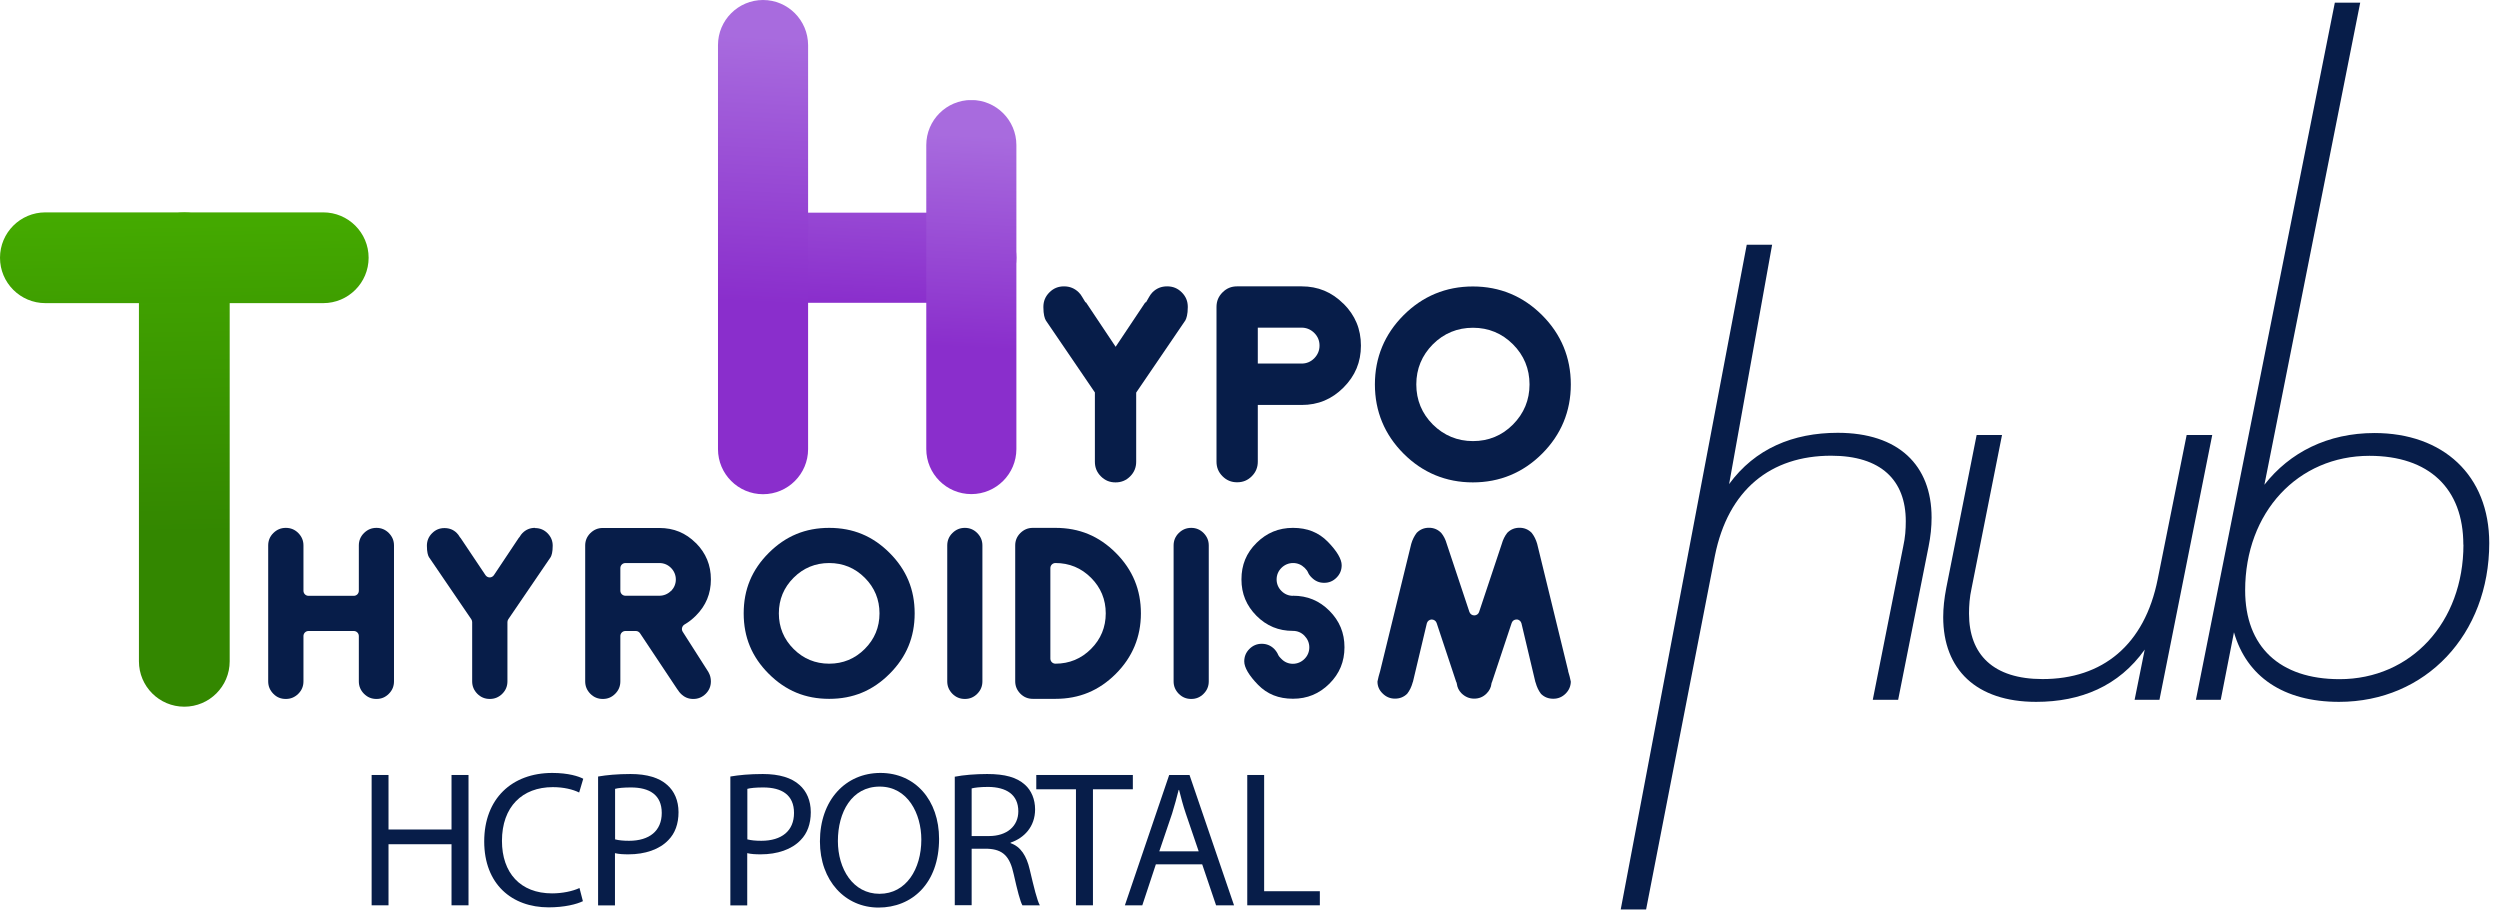 <?xml version="1.0" encoding="UTF-8"?><svg xmlns="http://www.w3.org/2000/svg" xmlns:xlink="http://www.w3.org/1999/xlink" viewBox="0 0 232.49 85.3"><defs><clipPath id="clippath"><rect width="232.49" height="85.3" style="fill:none;"/></clipPath><clipPath id="clippath-1"><rect y="0" width="231.49" height="85.3" style="fill:none;"/></clipPath><clipPath id="clippath-2"><rect y="0" width="231.49" height="85.3" style="fill:none;"/></clipPath><clipPath id="clippath-3"><rect y="0" width="231.49" height="85.3" style="fill:none;"/></clipPath><clipPath id="clippath-4"><rect x="66.77" y="19.78" width="27.75" height="8.38" style="fill:none;"/></clipPath><clipPath id="clippath-5"><path d="m70.96,19.78c-2.31,0-4.19,1.87-4.19,4.19s1.88,4.19,4.19,4.19h19.37c2.31,0,4.19-1.88,4.19-4.19s-1.88-4.19-4.19-4.19h-19.37Z" style="fill:none;"/></clipPath><linearGradient id="Degradado_sin_nombre_3" x1="-584.82" y1="457.36" x2="-583.82" y2="457.36" gradientTransform="translate(-11448.38 -9004.19) rotate(-180) scale(19.74 -19.74)" gradientUnits="userSpaceOnUse"><stop offset="0" stop-color="#a86bde"/><stop offset="1" stop-color="#8a2ecc"/></linearGradient><clipPath id="clippath-6"><rect x="66.77" width="8.38" height="45.96" style="fill:none;"/></clipPath><clipPath id="clippath-7"><path d="m66.77,4.19v37.58c0,2.31,1.88,4.19,4.19,4.19s4.19-1.88,4.19-4.19V4.19C75.14,1.88,73.27,0,70.96,0s-4.19,1.88-4.19,4.19" style="fill:none;"/></clipPath><linearGradient id="Degradado_sin_nombre_3-2" x1="-581.02" y1="451.73" x2="-580.02" y2="451.73" gradientTransform="translate(-14289.65 -11157.2) rotate(-180) scale(24.75 -24.75)" xlink:href="#Degradado_sin_nombre_3"/><clipPath id="clippath-8"><rect x="86.14" y="9.31" width="8.38" height="36.65" style="fill:none;"/></clipPath><clipPath id="clippath-9"><path d="m86.14,13.49v28.27c0,2.31,1.88,4.19,4.19,4.19s4.19-1.88,4.19-4.19V13.49c0-2.31-1.88-4.19-4.19-4.19s-4.19,1.88-4.19,4.19" style="fill:none;"/></clipPath><linearGradient id="Degradado_sin_nombre_3-3" x1="-584.82" y1="457.36" x2="-583.82" y2="457.36" gradientTransform="translate(-11439.15 -9000.52) rotate(-180) scale(19.74 -19.74)" xlink:href="#Degradado_sin_nombre_3"/><clipPath id="clippath-10"><rect x="12.92" y="19.76" width="8.44" height="45.96" style="fill:none;"/></clipPath><clipPath id="clippath-11"><path d="m12.92,23.98v37.52c0,2.33,1.89,4.22,4.22,4.22s4.22-1.89,4.22-4.22V23.98c0-2.33-1.89-4.22-4.22-4.22s-4.22,1.89-4.22,4.22" style="fill:none;"/></clipPath><linearGradient id="Degradado_sin_nombre_5" x1="-576.68" y1="447.75" x2="-575.68" y2="447.75" gradientTransform="translate(-14050.62 18137.37) rotate(90) scale(31.42 -31.42)" gradientUnits="userSpaceOnUse"><stop offset="0" stop-color="#45ab00"/><stop offset="1" stop-color="#338700"/></linearGradient><clipPath id="clippath-12"><rect x="0" y="19.75" width="34.28" height="8.44" style="fill:none;"/></clipPath><clipPath id="clippath-13"><path d="m4.22,19.75c-2.33,0-4.22,1.89-4.22,4.22s1.89,4.22,4.22,4.22h25.84c2.33,0,4.22-1.89,4.22-4.22s-1.89-4.22-4.22-4.22H4.22Z" style="fill:none;"/></clipPath><linearGradient id="Degradado_sin_nombre_5-2" x1="-579.16" y1="452.02" x2="-578.16" y2="452.02" gradientTransform="translate(-11491.51 14765) rotate(90) scale(25.46 -25.46)" xlink:href="#Degradado_sin_nombre_5"/></defs><g style="isolation:isolate;"><g id="Capa_1"><g style="clip-path:url(#clippath);"><g style="clip-path:url(#clippath-1);"><path d="m179.63,48.14c0,.85-.09,1.75-.28,2.69l-2.83,14.25h-2.36l2.83-14.25c.19-.85.24-1.6.24-2.36,0-3.82-2.31-6.09-6.94-6.09-5.62,0-9.58,3.16-10.81,9.3l-6.4,32.9h-2.36l11.72-61.82h2.36l-4,22.26c2.41-3.3,5.95-4.77,10.1-4.77,5.66,0,8.73,3.02,8.73,7.88" style="fill:#071d49;"/><path d="m205.73,40.45l-4.91,24.63h-2.31l.94-4.67c-2.41,3.4-5.95,4.86-10.1,4.86-5.57,0-8.64-3.02-8.64-7.88,0-.85.1-1.75.28-2.69l2.83-14.25h2.36l-2.83,14.25c-.19.85-.24,1.65-.24,2.36,0,3.82,2.26,6.09,6.84,6.09,5.57,0,9.49-3.16,10.71-9.3l2.69-13.4h2.36Z" style="fill:#071d49;"/><path d="m231.49,50.5c0,8.49-5.9,14.77-13.97,14.77-5.19,0-8.59-2.36-9.77-6.47l-1.23,6.28h-2.31L217.13.25h2.36l-8.91,44.83c2.36-3.02,5.9-4.81,10.24-4.81,6.37,0,10.67,3.92,10.67,10.24m-2.41.14c0-5.24-3.21-8.26-8.73-8.26-6.65,0-11.56,5.24-11.56,12.51,0,5.24,3.21,8.26,8.78,8.26,6.65,0,11.52-5.29,11.52-12.51" style="fill:#071d49;"/></g><g style="clip-path:url(#clippath-2);"><path d="m36.13,72.07v5.07h5.86v-5.07h1.58v12.12h-1.58v-5.68h-5.86v5.68h-1.57v-12.12h1.57Z" style="fill:#071d49;"/><path d="m54.22,83.8c-.58.29-1.73.58-3.2.58-3.42,0-5.99-2.16-5.99-6.13s2.57-6.37,6.33-6.37c1.51,0,2.46.32,2.88.54l-.38,1.28c-.59-.29-1.44-.5-2.45-.5-2.84,0-4.73,1.82-4.73,5,0,2.97,1.71,4.88,4.66,4.88.95,0,1.92-.2,2.55-.5l.32,1.24Z" style="fill:#071d49;"/><path d="m55.64,72.21c.76-.13,1.75-.23,3-.23,1.55,0,2.68.36,3.4,1.01.67.58,1.06,1.46,1.06,2.54s-.32,1.96-.94,2.59c-.83.88-2.18,1.33-3.71,1.33-.47,0-.9-.02-1.26-.11v4.86h-1.57v-11.98Zm1.57,5.85c.34.09.77.13,1.29.13,1.89,0,3.04-.92,3.04-2.59s-1.13-2.37-2.86-2.37c-.68,0-1.21.05-1.48.13v4.71Z" style="fill:#071d49;"/><path d="m67.94,72.21c.76-.13,1.75-.23,3-.23,1.55,0,2.68.36,3.4,1.01.67.58,1.06,1.46,1.06,2.54s-.32,1.96-.94,2.59c-.83.88-2.18,1.33-3.71,1.33-.47,0-.9-.02-1.26-.11v4.86h-1.57v-11.98Zm1.57,5.85c.34.09.77.13,1.29.13,1.89,0,3.04-.92,3.04-2.59s-1.13-2.37-2.86-2.37c-.68,0-1.21.05-1.48.13v4.71Z" style="fill:#071d49;"/><path d="m87.33,78.01c0,4.17-2.54,6.39-5.63,6.39s-5.45-2.48-5.45-6.15c0-3.85,2.39-6.37,5.63-6.37s5.45,2.54,5.45,6.13Zm-9.41.2c0,2.59,1.4,4.91,3.87,4.91s3.89-2.29,3.89-5.04c0-2.41-1.26-4.93-3.87-4.93s-3.89,2.39-3.89,5.06Z" style="fill:#071d49;"/><path d="m88.8,72.23c.79-.16,1.92-.25,3-.25,1.67,0,2.75.31,3.51.99.61.54.95,1.37.95,2.3,0,1.6-1.01,2.66-2.28,3.09v.05c.94.32,1.49,1.19,1.78,2.45.4,1.69.68,2.86.94,3.33h-1.62c-.2-.34-.47-1.38-.81-2.9-.36-1.67-1.01-2.3-2.43-2.36h-1.48v5.25h-1.57v-11.96Zm1.57,5.52h1.6c1.67,0,2.73-.92,2.73-2.3,0-1.57-1.13-2.25-2.79-2.27-.76,0-1.3.07-1.55.14v4.43Z" style="fill:#071d49;"/><path d="m100.06,73.4h-3.69v-1.33h8.98v1.33h-3.71v10.79h-1.58v-10.79Z" style="fill:#071d49;"/><path d="m107.49,80.38l-1.26,3.81h-1.62l4.12-12.12h1.89l4.14,12.12h-1.67l-1.29-3.81h-4.3Zm3.98-1.22l-1.19-3.49c-.27-.79-.45-1.51-.63-2.21h-.04c-.18.72-.38,1.46-.61,2.2l-1.19,3.51h3.65Z" style="fill:#071d49;"/><path d="m115.99,72.07h1.57v10.81h5.18v1.31h-6.75v-12.12Z" style="fill:#071d49;"/></g><g style="clip-path:url(#clippath-3);"><g style="mix-blend-mode:multiply;"><g style="clip-path:url(#clippath-4);"><g style="clip-path:url(#clippath-5);"><rect x="75.81" y="9.91" width="9.67" height="28.11" transform="translate(52.91 103.4) rotate(-87.31)" style="fill:url(#Degradado_sin_nombre_3);"/></g></g></g><g style="mix-blend-mode:multiply;"><g style="clip-path:url(#clippath-6);"><g style="clip-path:url(#clippath-7);"><rect x="47.8" y="17.71" width="46.3" height="10.53" transform="translate(44.67 92.77) rotate(-87.31)" style="fill:url(#Degradado_sin_nombre_3-2);"/></g></g></g><g style="mix-blend-mode:multiply;"><g style="clip-path:url(#clippath-8);"><g style="clip-path:url(#clippath-9);"><rect x="71.83" y="22.58" width="37.01" height="10.09" transform="translate(58.48 116.56) rotate(-87.31)" style="fill:url(#Degradado_sin_nombre_3-3);"/></g></g></g><g style="mix-blend-mode:multiply;"><g style="clip-path:url(#clippath-10);"><g style="clip-path:url(#clippath-11);"><rect x="12.5" y="19.69" width="9.29" height="46.1" transform="translate(-.79 .32) rotate(-1.06)" style="fill:url(#Degradado_sin_nombre_5);"/></g></g></g><g style="mix-blend-mode:multiply;"><g style="clip-path:url(#clippath-12);"><g style="clip-path:url(#clippath-13);"><rect x="-.08" y="19.43" width="34.43" height="9.07" transform="translate(-.44 .32) rotate(-1.06)" style="fill:url(#Degradado_sin_nombre_5-2);"/></g></g></g><path d="m101.82,36.51v6.43c0,.54.18.98.56,1.36.38.38.82.56,1.36.56s.98-.18,1.36-.56c.38-.38.56-.83.56-1.36v-6.43l4.57-6.71c.1-.18.23-.55.23-1.25,0-.54-.18-.98-.56-1.36-.38-.38-.82-.56-1.36-.56s-.99.18-1.37.56c-.11.12-.22.26-.3.41l-.31.54-.04-.04-2.77,4.15-2.77-4.15-.03.03-.32-.53c-.08-.15-.19-.29-.32-.42-.37-.36-.82-.55-1.36-.55s-.98.18-1.36.56c-.38.38-.56.82-.56,1.36,0,.7.12,1.06.23,1.25l4.57,6.71Z" style="fill:#071d49;"/><path d="m124.94,28.25c-1.09-1.09-2.37-1.62-3.9-1.62h-5.99c-.54,0-.98.18-1.36.56-.38.38-.56.82-.56,1.36v14.38c0,.54.18.98.56,1.36.38.38.82.56,1.36.56s.98-.18,1.36-.56c.38-.38.56-.83.56-1.36v-5.27h4.07c1.54,0,2.81-.53,3.9-1.62,1.09-1.09,1.62-2.37,1.62-3.9s-.53-2.81-1.62-3.9m-2.72,5.08h0c-.33.33-.72.49-1.18.49h-4.07v-3.34h4.07c.46,0,.85.17,1.18.49.33.33.49.72.49,1.18s-.17.85-.49,1.18" style="fill:#071d49;"/><path d="m130.53,42.19c1.77,1.77,3.94,2.67,6.44,2.67s4.67-.9,6.44-2.67c1.77-1.77,2.67-3.94,2.67-6.44s-.9-4.67-2.67-6.44-3.94-2.67-6.44-2.67-4.67.9-6.44,2.67c-1.77,1.77-2.67,3.94-2.67,6.44s.9,4.67,2.67,6.44m2.72-10.17c1.02-1.02,2.28-1.54,3.73-1.54s2.7.52,3.72,1.54c1.02,1.02,1.54,2.28,1.54,3.73s-.52,2.7-1.54,3.73-2.28,1.54-3.72,1.54-2.7-.52-3.73-1.54c-1.02-1.02-1.54-2.28-1.54-3.73s.52-2.7,1.54-3.73" style="fill:#071d49;"/><path d="m35.01,49.09c-.46,0-.83.16-1.16.48-.32.32-.48.7-.48,1.16v4.21c0,.26-.21.47-.47.47h-4.21c-.26,0-.47-.21-.47-.47v-4.21c0-.46-.16-.83-.48-1.16-.32-.32-.7-.48-1.16-.48s-.83.16-1.16.48c-.32.32-.48.7-.48,1.16v12.63c0,.46.16.83.48,1.16s.7.48,1.16.48.83-.16,1.16-.48c.32-.32.48-.7.48-1.16v-4.21c0-.26.21-.47.47-.47h4.21c.26,0,.47.21.47.47v4.21c0,.46.16.83.48,1.16.32.32.7.48,1.16.48s.83-.16,1.15-.48c.32-.32.48-.7.48-1.16v-12.63c0-.46-.16-.83-.48-1.16-.32-.32-.7-.48-1.15-.48" style="fill:#071d49;"/><path d="m49.75,49.09c-.46,0-.84.16-1.16.48-.1.1-.19.22-.26.35-.03.04-.06.08-.1.12l-2.3,3.45c-.09.13-.24.21-.39.21s-.3-.08-.39-.21l-2.31-3.45s-.07-.07-.09-.11c-.07-.13-.16-.25-.27-.36-.31-.31-.69-.46-1.15-.46s-.83.16-1.15.48c-.32.32-.48.7-.48,1.16,0,.6.1.91.19,1.06l3.94,5.78c.05.08.08.17.08.26v5.51c0,.46.16.83.48,1.16.32.32.7.48,1.16.48s.83-.16,1.16-.48c.32-.32.48-.7.48-1.16v-5.51c0-.09.03-.19.08-.26l3.94-5.78c.09-.16.19-.46.19-1.06,0-.46-.16-.83-.48-1.16-.32-.32-.7-.48-1.15-.48" style="fill:#071d49;"/><path d="m64.71,50.5c-.94-.94-2.05-1.4-3.39-1.4h-5.26c-.46,0-.83.16-1.16.48-.32.32-.48.7-.48,1.15v12.63c0,.46.16.83.48,1.16.32.32.7.48,1.16.48s.83-.16,1.15-.48c.32-.32.48-.7.48-1.16v-4.21c0-.26.21-.47.47-.47h.97c.16,0,.3.08.39.21l3.46,5.2s.05.06.07.09c.07.12.16.23.26.33.33.33.7.49,1.16.49s.83-.16,1.16-.48c.32-.32.48-.7.48-1.16,0-.3-.07-.57-.21-.82-.01-.02-.02-.04-.03-.06l-2.38-3.73c-.07-.11-.09-.24-.06-.37.03-.12.11-.23.22-.3.38-.22.73-.49,1.06-.82.94-.94,1.4-2.05,1.4-3.38s-.46-2.44-1.4-3.39m-2.31,4.46c-.29.29-.67.45-1.08.45h-3.16c-.26,0-.47-.21-.47-.47v-2.1c0-.26.21-.47.47-.47h3.16c.41,0,.78.15,1.08.45.29.29.45.67.45,1.08s-.16.78-.45,1.08" style="fill:#071d49;"/><path d="m77.11,49.09c-2.21,0-4.05.76-5.62,2.33-1.57,1.57-2.33,3.4-2.33,5.62s.76,4.05,2.33,5.62c1.57,1.57,3.4,2.33,5.62,2.33s4.05-.76,5.62-2.33c1.57-1.57,2.33-3.41,2.33-5.62s-.76-4.05-2.33-5.62c-1.57-1.57-3.4-2.33-5.62-2.33m3.31,11.26c-.91.91-2.02,1.37-3.31,1.37s-2.4-.46-3.31-1.37c-.91-.91-1.37-2.02-1.37-3.31s.46-2.4,1.37-3.31c.91-.91,2.02-1.37,3.31-1.37s2.4.46,3.31,1.37c.91.91,1.37,2.02,1.37,3.31s-.46,2.4-1.37,3.31" style="fill:#071d49;"/><path d="m89.73,49.09c-.46,0-.83.16-1.16.48-.32.32-.48.7-.48,1.16v12.63c0,.46.16.83.48,1.16.32.32.7.48,1.16.48s.83-.16,1.15-.48c.32-.32.48-.7.48-1.16v-12.63c0-.46-.16-.83-.48-1.16-.32-.32-.7-.48-1.15-.48" style="fill:#071d49;"/><path d="m98.15,49.09h-2.1c-.46,0-.83.16-1.16.48-.32.32-.48.7-.48,1.15v12.63c0,.46.16.83.48,1.16.32.32.7.48,1.16.48h2.1c2.21,0,4.05-.76,5.62-2.33,1.55-1.55,2.33-3.44,2.33-5.62s-.76-4.05-2.33-5.62c-1.57-1.57-3.4-2.33-5.62-2.33m3.31,11.26c-.91.91-2.02,1.37-3.31,1.37-.26,0-.47-.21-.47-.47v-8.42c0-.26.21-.47.47-.47,1.29,0,2.4.46,3.31,1.37.91.91,1.37,2.02,1.37,3.31s-.46,2.4-1.37,3.31" style="fill:#071d49;"/><path d="m110.78,49.09c-.46,0-.83.16-1.16.48-.32.32-.48.7-.48,1.16v12.63c0,.46.16.83.48,1.16.32.32.7.48,1.16.48s.83-.16,1.15-.48c.32-.32.48-.7.48-1.16v-12.63c0-.46-.16-.83-.48-1.16-.32-.32-.7-.48-1.15-.48" style="fill:#071d49;"/><path d="m120.25,55.41c-.41,0-.78-.15-1.08-.45-.29-.29-.45-.66-.45-1.07s.15-.78.45-1.08c.29-.29.67-.45,1.08-.45s.77.15,1.07.44c0,0,.02.02.02.02.07.08.13.15.2.23.03.04.05.08.07.12.08.2.2.38.37.54.33.33.7.49,1.16.49s.83-.16,1.15-.48c.32-.32.48-.7.48-1.16,0-.56-.44-1.31-1.28-2.17-.86-.88-1.92-1.3-3.25-1.3s-2.44.46-3.39,1.4-1.4,2.05-1.4,3.39.46,2.44,1.4,3.39c.94.94,2.05,1.4,3.39,1.4.41,0,.78.15,1.07.45s.45.67.45,1.08-.15.78-.45,1.08c-.29.29-.67.45-1.08.45s-.78-.16-1.06-.45c-.08-.08-.16-.16-.23-.25-.03-.04-.05-.07-.07-.12-.08-.2-.21-.39-.38-.57-.32-.31-.7-.47-1.15-.47s-.83.16-1.15.48c-.32.32-.48.7-.48,1.16,0,.56.44,1.31,1.28,2.17.86.88,1.92,1.3,3.25,1.3s2.44-.46,3.39-1.4c.94-.94,1.4-2.05,1.4-3.39s-.46-2.44-1.4-3.39c-.94-.94-2.05-1.4-3.39-1.4" style="fill:#071d49;"/><path d="m145.84,62.41l-2.89-11.84c-.11-.38-.28-.73-.51-1.02-.31-.31-.68-.47-1.13-.47s-.82.15-1.14.47c-.23.29-.4.64-.51,1.03l-2.11,6.33c-.06.19-.24.32-.45.32s-.38-.13-.45-.32l-2.1-6.31c-.12-.42-.29-.77-.53-1.05-.31-.31-.68-.47-1.13-.47s-.82.15-1.14.47c-.22.29-.4.64-.51,1.03l-2.89,11.82s0,.03-.01.04c-.09.28-.17.6-.24.94,0,.44.16.8.48,1.11.32.32.7.48,1.15.48s.82-.15,1.13-.45c.23-.29.4-.64.51-1.04,0-.03.02-.06.03-.08l1.29-5.43c.05-.2.23-.35.44-.36.21,0,.4.12.47.32l1.81,5.45s.01.03.02.05c0,.01.01.02.02.03.01.04.02.08.03.12.04.34.18.63.42.88.34.34.74.51,1.19.51s.83-.15,1.15-.47c.27-.27.42-.57.46-.92,0-.04.01-.07.03-.11.01-.04.03-.07.04-.1l1.81-5.44c.07-.2.25-.33.47-.32.21,0,.39.16.44.36l1.29,5.44s.02.05.03.08c.11.4.27.74.5,1.04.32.31.69.45,1.14.45s.83-.16,1.15-.48c.31-.31.47-.68.48-1.11-.07-.35-.15-.66-.24-.94,0-.01,0-.02-.01-.04" style="fill:#071d49;"/></g></g></g></g></svg>